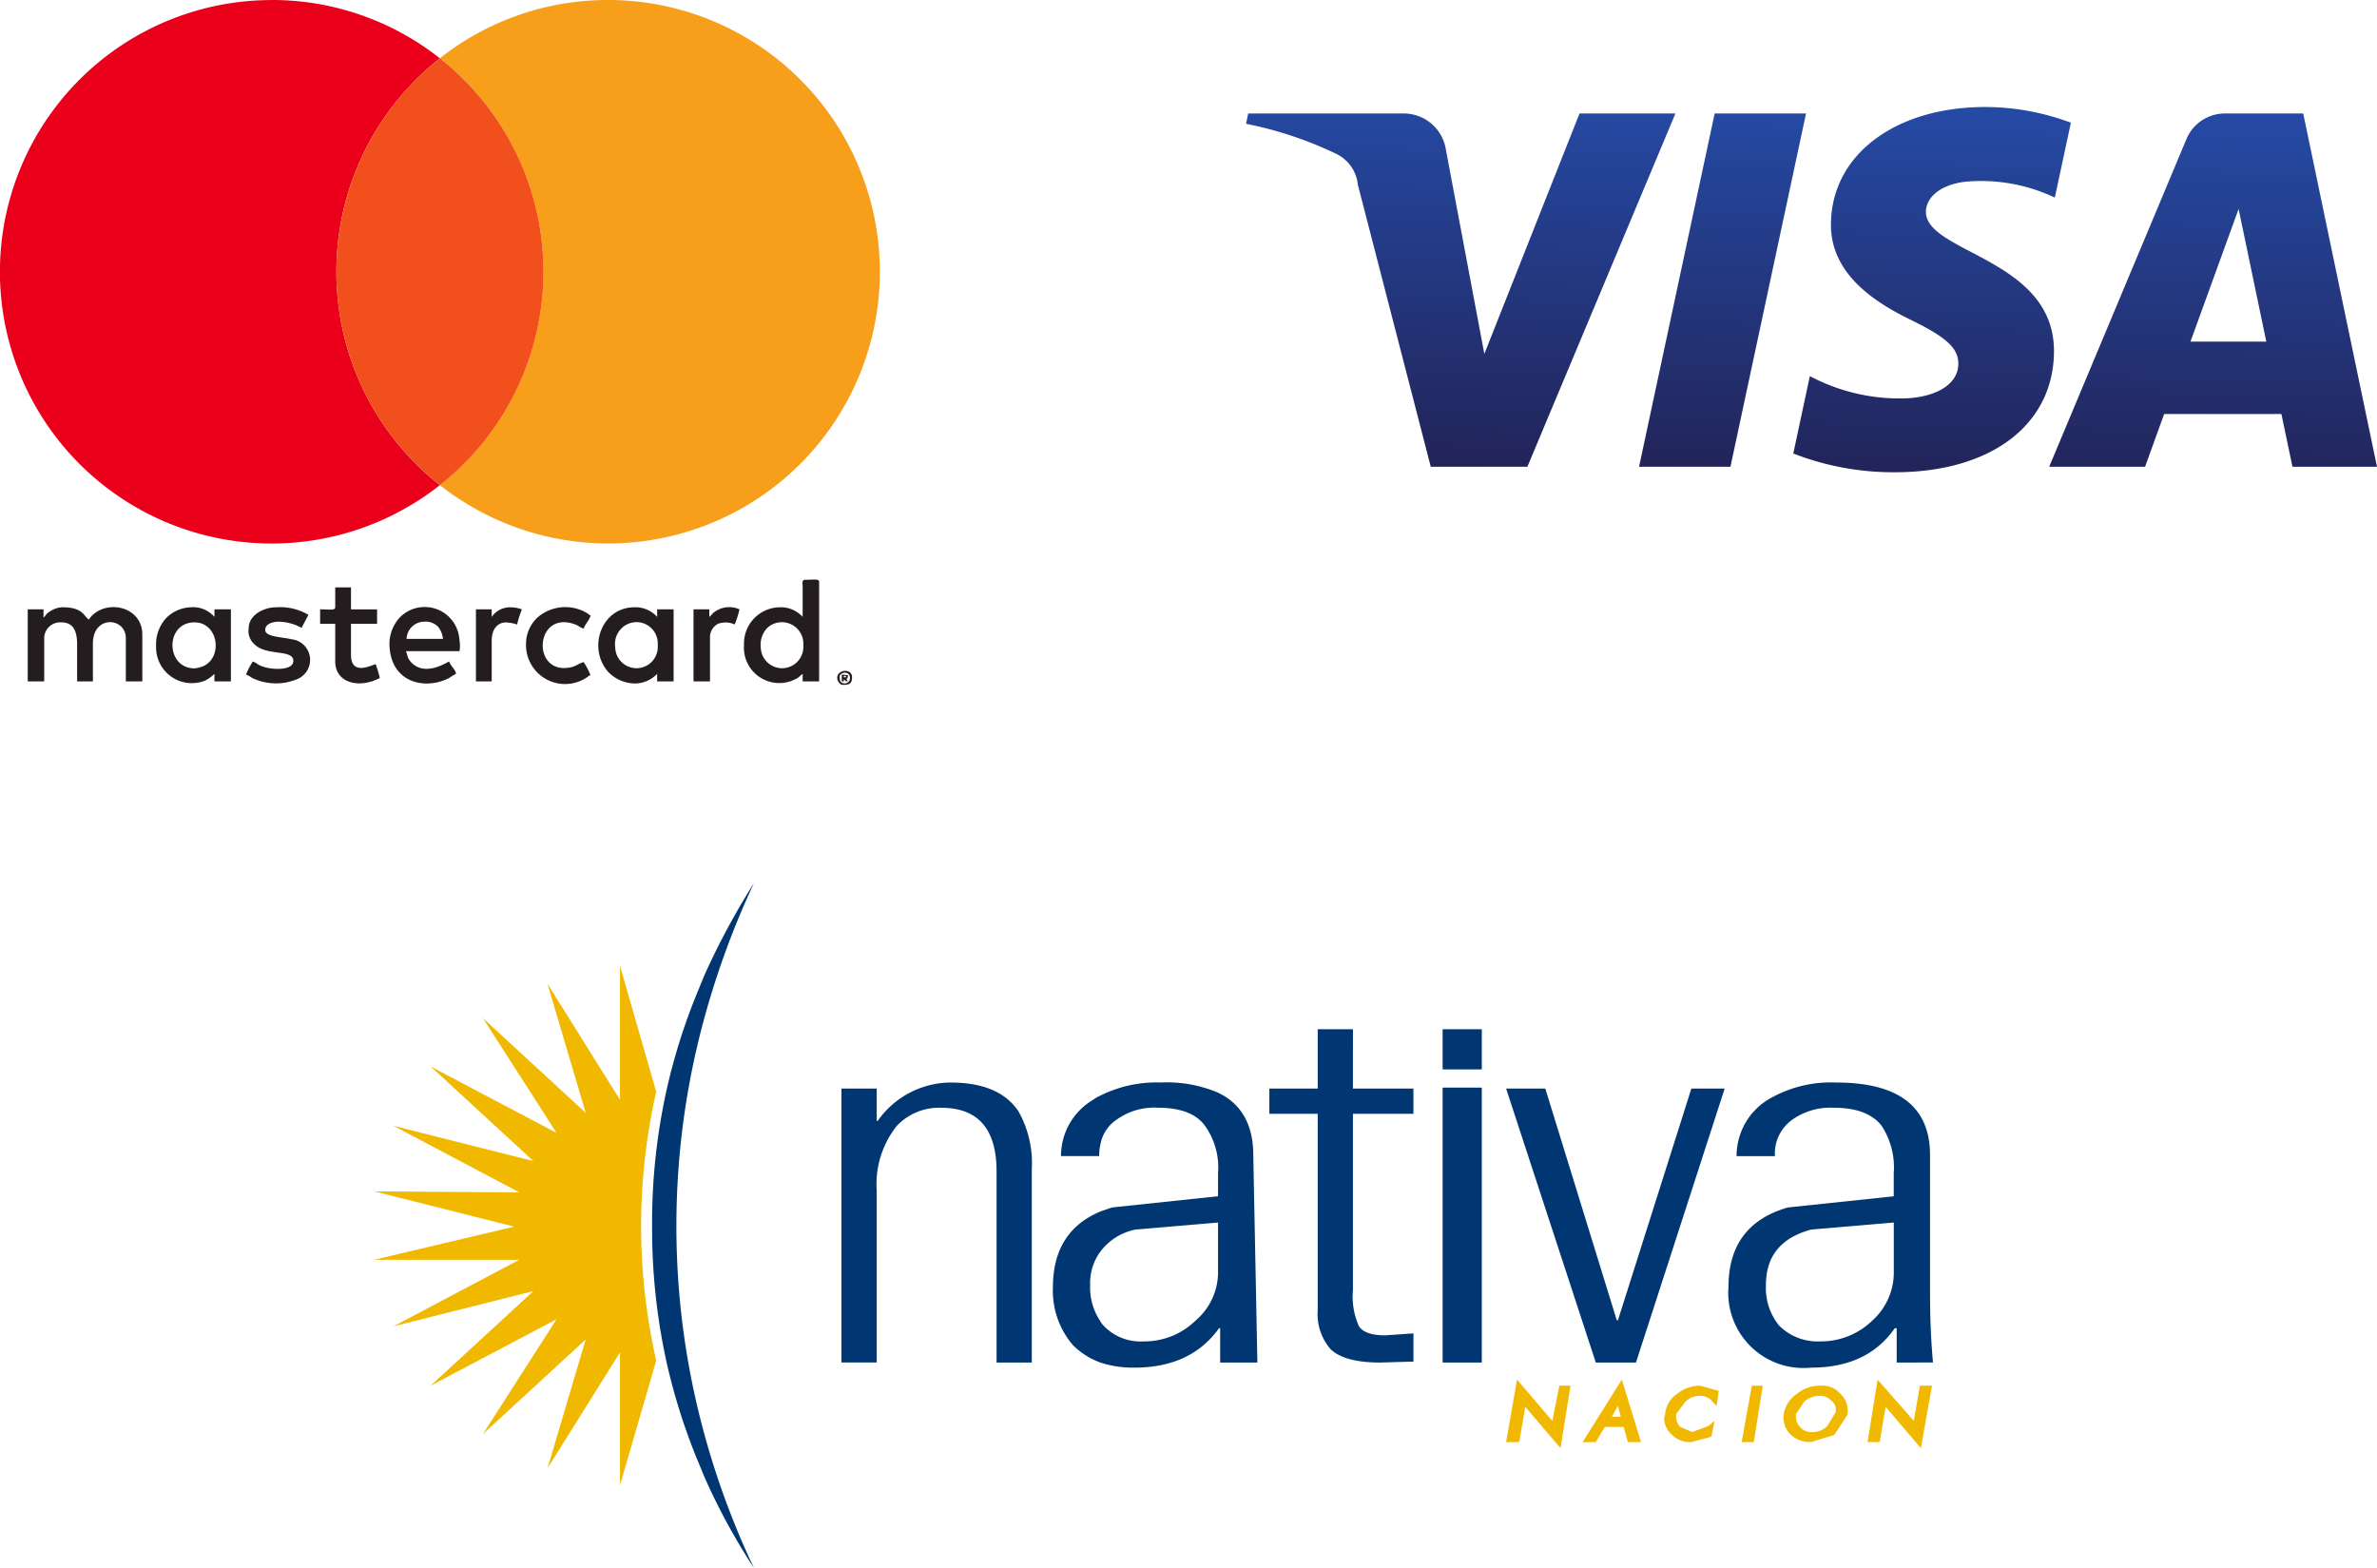 <svg xmlns="http://www.w3.org/2000/svg" xmlns:xlink="http://www.w3.org/1999/xlink" width="208.272" height="137.375" viewBox="0 0 208.272 137.375"><defs><linearGradient id="a" x1="0.46" y1="1.02" x2="0.549" gradientUnits="objectBoundingBox"><stop offset="0" stop-color="#222357"/><stop offset="1" stop-color="#254aa5"/></linearGradient><clipPath id="b"><path d="M84,0h9.2V60H84Zm0,0" transform="translate(-84)"/></clipPath><clipPath id="c"><path d="M412,60h18.167V85.291H412Zm0,0" transform="translate(-412 -60)"/></clipPath></defs><g transform="translate(91.368 -3654.332)"><path d="M279.992,75.332a23.807,23.807,0,1,1-14.738,42.5,23.808,23.808,0,0,0,0-37.395A23.706,23.706,0,0,1,279.992,75.332Zm0,0" transform="translate(-318.079 3579)" fill="#f79e1b" fill-rule="evenodd"/><path d="M159.329,75.332a23.7,23.7,0,0,1,14.737,5.11,23.808,23.808,0,0,0,0,37.395,23.807,23.807,0,1,1-14.737-42.5Zm0,0" transform="translate(-226.891 3579)" fill="#eb001b" fill-rule="evenodd"/><path d="M243.8,129.926a23.808,23.808,0,0,1,0-37.395,23.808,23.808,0,0,1,0,37.395Zm0,0" transform="translate(-296.622 3566.911)" fill="#f14f1b" fill-rule="evenodd"/><path d="M356.41,252.215a2.148,2.148,0,0,1,.557-1.728,1.883,1.883,0,0,1,3.172,1.307v.421a1.866,1.866,0,0,1-3.729,0Zm3.668-2.706a2.568,2.568,0,0,0-1.984-.843,3.18,3.18,0,0,0-3.155,3.308,3.1,3.1,0,0,0,4.745,2.854c.174-.132.24-.224.395-.327v.661h1.443v-8.72c0-.3-.474-.181-1.263-.181-.268,0-.183.375-.181.661Zm0,0" transform="translate(-381.118 3458.87)" fill="#231d20" fill-rule="evenodd"/><path d="M313.455,257.959a1.934,1.934,0,0,1,1.1-2.083,1.863,1.863,0,0,1,2.624,1.662v.421a1.865,1.865,0,0,1-3.727,0Zm1.684,3.127a2.693,2.693,0,0,0,1.984-.841v.661h1.443v-6.314h-1.443v.661a2.568,2.568,0,0,0-1.984-.843c-2.906,0-4.149,3.565-2.3,5.668A3.3,3.3,0,0,0,315.139,261.086Zm0,0" transform="translate(-350.913 3453.126)" fill="#231d20" fill-rule="evenodd"/><path d="M253.442,255.658a1.517,1.517,0,0,1,1.187.438,1.971,1.971,0,0,1,.436,1.067h-3.187A1.562,1.562,0,0,1,253.442,255.658Zm-3.067,1.865c0,3.516,3.16,4.179,5.273,3.047a3.5,3.5,0,0,1,.561-.341c-.031-.373-.5-.714-.6-1.083-.155.036-2.061,1.358-3.295.107-.414-.419-.324-.653-.494-1.009h4.691a2.432,2.432,0,0,0,.027-.747,7.348,7.348,0,0,0-.1-.743,3.051,3.051,0,0,0-5.19-1.43A3.477,3.477,0,0,0,250.375,257.524Zm0,0" transform="translate(-307.621 3453.14)" fill="#231d20" fill-rule="evenodd"/><path d="M231.257,250.283c0,.3-.513.181-1.323.181v1.263h1.323v3.307c0,1.873,2.079,2.412,3.909,1.444a10.444,10.444,0,0,0-.361-1.2c-.333.028-2.166,1.1-2.166-.841v-2.706h2.286v-1.263h-2.286v-1.925h-1.382Zm0,0" transform="translate(-293.253 3457.253)" fill="#231d20" fill-rule="evenodd"/><path d="M290.66,257.578a3.42,3.42,0,0,0,5.384,2.917c.171-.113.058-.1.269-.152a6.51,6.51,0,0,0-.6-1.142c-.254.021-.657.34-1.069.435-3.55.822-3.265-5.038.3-3.752.331.119.457.3.773.37.1-.368.5-.73.6-1.143-.2-.107-.212-.151-.4-.261a3.722,3.722,0,0,0-4.277.456A3.166,3.166,0,0,0,290.66,257.578Zm0,0" transform="translate(-335.937 3453.146)" fill="#231d20" fill-rule="evenodd"/><path d="M341.434,255.233v-.661h-1.383v6.314h1.444v-3.91a1.314,1.314,0,0,1,.72-1.144,1.953,1.953,0,0,1,1.445.063,8.386,8.386,0,0,0,.421-1.323,2.191,2.191,0,0,0-2.349.357A1.68,1.68,0,0,1,341.434,255.233Zm0,0" transform="translate(-370.654 3453.146)" fill="#231d20" fill-rule="evenodd"/><path d="M277.266,255.253v-.661h-1.383v6.314h1.383V257.3c0-.847.419-1.563,1.263-1.563a3.815,3.815,0,0,1,.962.181,8.668,8.668,0,0,1,.421-1.323,2.946,2.946,0,0,0-1.083-.181A1.947,1.947,0,0,0,277.266,255.253Zm0,0" transform="translate(-325.55 3453.126)" fill="#231d20" fill-rule="evenodd"/><path d="M383.134,274.271c-.51,0-.482-.4-.482-.6,0-.392.9-.557.9.121A.457.457,0,0,1,383.134,274.271Zm-.159.121h-.082c-.193,0-.418-.3-.45-.511-.124-.824,1.293-1.008,1.293-.151C383.736,274.363,383.38,274.391,382.975,274.392Zm0,0" transform="translate(-400.446 3439.94)" fill="#231d20" fill-rule="evenodd"/><path d="M383.957,274.369h.18v.121h-.18Zm-.18.482h.18v-.181c.2.132.083.158.361.181-.265-.395-.012-.034,0-.542l-.541-.059Zm0,0" transform="translate(-401.389 3439.18)" fill="#231d20" fill-rule="evenodd"/><path d="M145.082,255.285v-.72H143.7v6.314h1.443V257.09a1.4,1.4,0,0,1,1.5-1.384c1.093,0,1.383.829,1.383,1.924v3.248h1.384v-3.307c0-2.549,2.886-2.308,2.886-.482v3.789h1.444v-4.09c0-2.614-3.44-3.191-4.691-1.323-.448-.329-.547-1.083-2.285-1.083a2.052,2.052,0,0,0-.983.281,1.782,1.782,0,0,0-.388.274C145.25,255.078,145.219,255.185,145.082,255.285Zm0,0" transform="translate(-232.638 3453.153)" fill="#231d20" fill-rule="evenodd"/><path d="M184.919,259.763c-2.549,0-2.6-4.03,0-4.03,2.053,0,2.522,2.975.813,3.821A2.985,2.985,0,0,1,184.919,259.763Zm-3.368-2.225v.421a3.133,3.133,0,0,0,4.271,2.886,3.055,3.055,0,0,0,.841-.6v.661h1.444v-6.314h-1.444v.661a2.46,2.46,0,0,0-2.045-.843,3.208,3.208,0,0,0-2.152.914A3.409,3.409,0,0,0,181.551,257.538Zm0,0" transform="translate(-259.244 3453.126)" fill="#231d20" fill-rule="evenodd"/><path d="M208.31,256.215a1.551,1.551,0,0,0,.525,1.46c1.056,1.02,3.384.4,3.384,1.426,0,.867-1.778.8-2.625.521a2.334,2.334,0,0,1-.462-.2,1.78,1.78,0,0,0-.461-.261,6.467,6.467,0,0,0-.6,1.143,2.749,2.749,0,0,1,.544.3,4.8,4.8,0,0,0,4.068.044,1.818,1.818,0,0,0-.617-3.434c-.817-.206-2.311-.185-2.311-.817,0-.534.654-.722,1.2-.722a4.246,4.246,0,0,1,1.985.542c.2-.386.4-.764.6-1.143a4.882,4.882,0,0,0-2.827-.662C209.6,254.41,208.31,255.118,208.31,256.215Zm0,0" transform="translate(-277.884 3453.126)" fill="#231d20" fill-rule="evenodd"/></g><g transform="translate(109.177 9.375)"><path d="M51.249-72.438c-.057,4.457,3.973,6.945,7.008,8.424,3.118,1.518,4.166,2.491,4.154,3.847-.024,2.077-2.488,2.993-4.794,3.029A16.728,16.728,0,0,1,49.4-59.092l-1.449,6.781a24.109,24.109,0,0,0,8.9,1.643c8.409,0,13.911-4.151,13.941-10.587.033-8.168-11.3-8.62-11.221-12.272.027-1.107,1.083-2.288,3.4-2.589a15.073,15.073,0,0,1,7.895,1.384l1.407-6.561a21.462,21.462,0,0,0-7.493-1.375c-7.915,0-13.483,4.208-13.527,10.23M85.793-82.1a3.649,3.649,0,0,0-3.407,2.27L70.374-51.151h8.4l1.672-4.621H90.718l.97,4.621h7.406L92.631-82.1H85.793m1.176,8.362,2.425,11.623H82.752l4.217-11.623M41.061-82.1,34.437-51.151h8.008L49.065-82.1h-8m-11.846,0L20.88-61.036,17.509-78.949A3.733,3.733,0,0,0,13.816-82.1H.19L0-81.2a33.337,33.337,0,0,1,7.9,2.633,3.389,3.389,0,0,1,1.9,2.72l6.386,24.7H24.65L37.624-82.1H29.215" transform="translate(0 82.668)" fill="url(#a)"/></g><g transform="translate(32.79 77.375)"><path d="M21.532,25.191V36.927L15.183,26.771,18.53,38.076l-9.006-8.3,6.45,10.056L4.941,34.011,13.948,42.3,1.681,39.21l11.031,5.832L0,44.956l12.267,3.088L0,50.947H12.712L1.681,56.779,13.948,53.69,4.941,61.978,15.973,56.16,9.524,66.216l9.006-8.289L15.183,69.218l6.349-10.156V70.711l3.175-10.93a53.161,53.161,0,0,1,0-23.558" transform="translate(0 -17.951)" fill="#f1b800"/><g transform="translate(24.142)" clip-path="url(#b)"><path d="M89.312,8.029l-.619,1.509a52.64,52.64,0,0,0-2.743,8.733,53.759,53.759,0,0,0-1.236,11.822A54.2,54.2,0,0,0,85.951,41.83a53.073,53.073,0,0,0,2.743,8.733l.619,1.494A55.553,55.553,0,0,0,93.636,60a71.211,71.211,0,0,1-4.323-11.65,69.049,69.049,0,0,1,0-36.613A74.242,74.242,0,0,1,93.636,0a65.067,65.067,0,0,0-4.323,8.029" transform="translate(-84.509)" fill="#003772"/></g><path d="M145.53,61.308h-3.089v24h3.089V70.229a8.176,8.176,0,0,1,1.767-5.66,5.1,5.1,0,0,1,3.878-1.58q4.85,0,4.857,5.559V85.311h3.087V68.376a9.29,9.29,0,0,0-1.148-5.042q-1.681-2.563-6.005-2.556a7.867,7.867,0,0,0-6.349,3.361h-.086" transform="translate(-101.503 -43.31)" fill="#003772"/><path d="M221.382,77.368a5.53,5.53,0,0,1-1.939,4.237,6.405,6.405,0,0,1-4.583,1.853,4.453,4.453,0,0,1-3.533-1.408,1.729,1.729,0,0,1-.26-.359,5.329,5.329,0,0,1-.89-3.175,4.644,4.644,0,0,1,.89-2.916,5.078,5.078,0,0,1,3.088-1.94l7.226-.616Zm-9.264-5.646c-.359.116-.7.23-1.05.359-2.772,1.163-4.15,3.376-4.15,6.608a7.308,7.308,0,0,0,1.766,5.114,6.644,6.644,0,0,0,2.384,1.508,9.2,9.2,0,0,0,2.989.445q4.934,0,7.412-3.448h.1v3h3.261l-.359-18.17q0-3.986-3.088-5.473a11.491,11.491,0,0,0-5.027-.89,11.034,11.034,0,0,0-5.287,1.148,3.613,3.613,0,0,0-.617.359,5.711,5.711,0,0,0-2.829,4.942h3.347a4.174,4.174,0,0,1,.1-.978,3.32,3.32,0,0,1,1.408-2.2,5.633,5.633,0,0,1,3.62-1.063c2,0,3.376.531,4.137,1.58a6.288,6.288,0,0,1,1.148,4.152v2.025" transform="translate(-147.449 -43.31)" fill="#003772"/><path d="M280.217,44.531h-3.088v5.2h-4.238v2.212h4.238V69.138a4.688,4.688,0,0,0,1.148,3.448c.819.761,2.27,1.148,4.323,1.148l2.917-.085V71.178l-2.471.172c-1.178,0-1.939-.258-2.3-.79a6.317,6.317,0,0,1-.531-3.174V51.943h5.3V49.731h-5.3" transform="translate(-194.461 -31.733)" fill="#003772"/><path d="M325.719,86.413h3.433V62.324h-3.433Zm0,0" transform="translate(-232.106 -44.412)" fill="#003772"/><path d="M325.719,48.051h3.433v-3.52h-3.433Zm0,0" transform="translate(-232.106 -31.733)" fill="#003772"/><path d="M348.5,62.625h-3.433l7.857,24h3.52l7.771-24h-2.917l-6.435,20.3h-.1" transform="translate(-245.891 -44.626)" fill="#003772"/><g transform="translate(118.41 17.244)" clip-path="url(#c)"><path d="M420.916,83.458a4.77,4.77,0,0,1-3.62-1.408,5.249,5.249,0,0,1-1.134-3.534q0-3.792,3.964-4.856l7.24-.617v4.325a5.643,5.643,0,0,1-1.854,4.237,6.457,6.457,0,0,1-4.6,1.853m5.386-18.89a6.654,6.654,0,0,1,1.063,4.152v2.025l-9.266.977q-5.213,1.487-5.214,6.967a6.588,6.588,0,0,0,7.239,7.067q4.934,0,7.326-3.448h.173v3H430.8c-.173-1.882-.259-3.922-.259-6.091V67.141q0-6.357-8.216-6.363a10.764,10.764,0,0,0-5.991,1.508,5.792,5.792,0,0,0-2.743,4.941h3.36a3.629,3.629,0,0,1,1.495-3.174,5.777,5.777,0,0,1,3.706-1.063c1.939,0,3.333.531,4.152,1.58" transform="translate(-412.632 -60.554)" fill="#003772"/></g><path d="M345.063,156.813h1.15l.531-3.088,3.088,3.619.876-5.473h-.977l-.618,3.088-3.088-3.62" transform="translate(-245.891 -107.844)" fill="#f1b800"/><path d="M395.1,154.6a1.717,1.717,0,0,1,1.235-.518,1.3,1.3,0,0,1,1.148.518l.359.359.173-1.235v-.086l-1.594-.445a3.131,3.131,0,0,0-2.025.7,2.386,2.386,0,0,0-1.063,1.767l-.086.359a1.922,1.922,0,0,0,.618,1.408,2.225,2.225,0,0,0,1.767.7l1.681-.446.086-.086.258-1.321-.531.445-1.408.531-1.063-.446a1.331,1.331,0,0,1-.345-1.148l.789-1.063" transform="translate(-280.223 -109.161)" fill="#f1b800"/><path d="M371.49,153.638l.258.962h-.79Zm-1.15,1.852h1.666l.359,1.323h1.15l-1.68-5.473-3.433,5.473h1.148" transform="translate(-262.522 -107.844)" fill="#f1b800"/><path d="M433.844,154.509a.926.926,0,0,1,.345,1.063l-.7,1.15a1.775,1.775,0,0,1-1.322.531,1.271,1.271,0,0,1-1.063-.446,1.33,1.33,0,0,1-.345-1.148l.7-1.063a2.025,2.025,0,0,1,1.321-.518,1.306,1.306,0,0,1,1.063.431m.79-.617a2.074,2.074,0,0,0-1.767-.7,3.133,3.133,0,0,0-2.025.7,2.671,2.671,0,0,0-1.15,1.68,2.134,2.134,0,0,0,.532,1.854,2.5,2.5,0,0,0,1.852.7l2.025-.619,1.15-1.766a2.033,2.033,0,0,0-.617-1.853" transform="translate(-306.173 -109.161)" fill="#f1b800"/><path d="M417.773,153.188l-.89,4.942h1.063l.789-4.942Zm0,0" transform="translate(-297.07 -109.161)" fill="#f1b800"/><path d="M460.912,151.871h-1.063l-.531,3.088-3.175-3.62-.877,5.473h1.063l.518-3.088,3.088,3.619" transform="translate(-324.421 -107.844)" fill="#f1b800"/></g></svg>